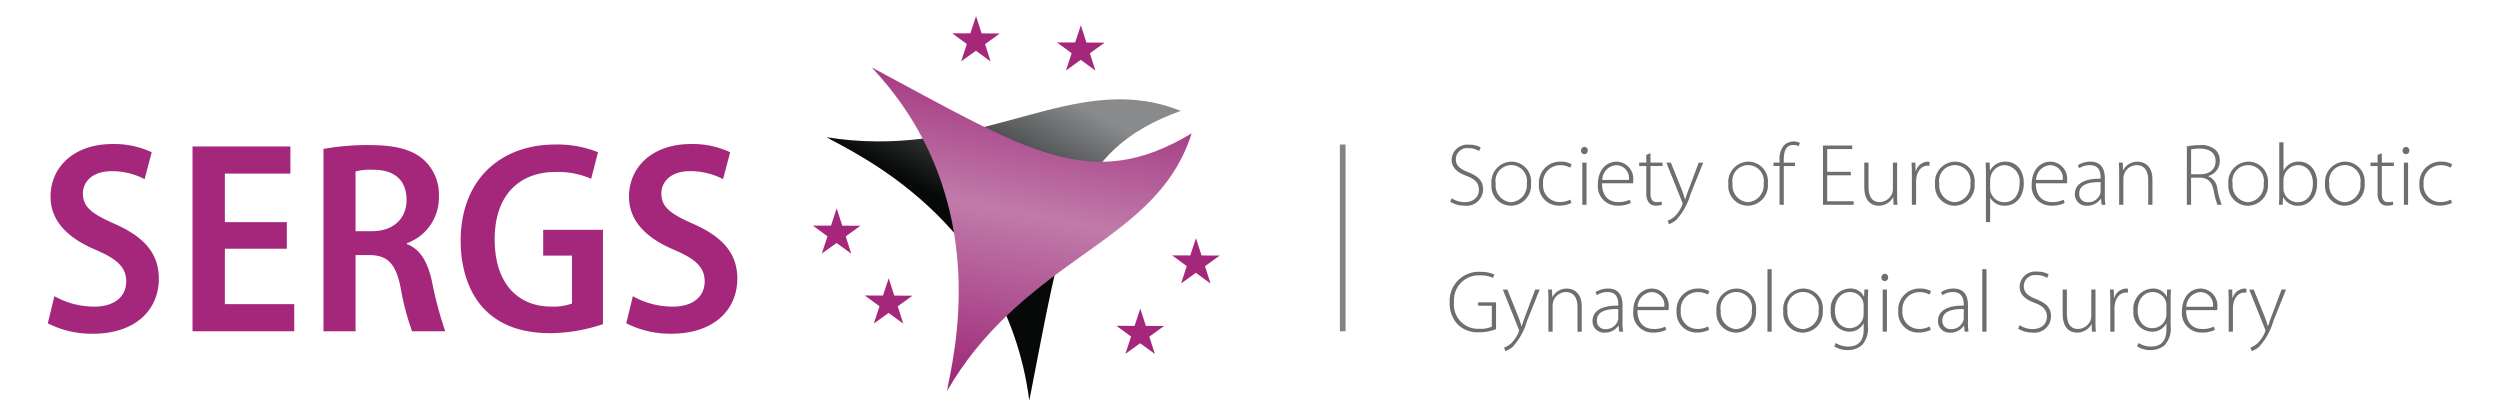 <svg xmlns="http://www.w3.org/2000/svg" viewBox="0 0 330 55"><defs><linearGradient id="b" x1="-81.881" y1="313.052" x2="-80.881" y2="313.052" gradientTransform="matrix(-26.328 0 0 26.328 -1995.371 -8209.849)" gradientUnits="userSpaceOnUse"><stop offset="0" stop-color="#888a8c"/><stop offset=".271" stop-color="#888a8c"/><stop offset="1" stop-color="#070808"/></linearGradient><linearGradient id="d" x1="-84.854" y1="317.898" x2="-83.854" y2="317.898" gradientTransform="matrix(-45.229 0 0 45.229 -3679.161 -14347.889)" gradientUnits="userSpaceOnUse"><stop offset="0" stop-color="#9d2677"/><stop offset=".459" stop-color="#c07baa"/><stop offset="1" stop-color="#9d2677"/></linearGradient><clipPath id="a"><path d="M135.868 52.872c-3.144-23.951-23.436-32.806-26.76-34.758 9.148 1.477 16.916-.277 24.018-2.195 7.866-2.129 14.943-4.393 22.737-1.283-14.7 5.289-15.487 15.383-19.995 38.236" fill="none"/></clipPath><clipPath id="c"><path d="M115.042 8.878C131.6 26.472 125.609 47.79 125.014 51.6c4.648-8.02 10.92-12.922 16.9-17.205 6.625-4.744 12.859-8.787 15.384-16.791-13.4 8.035-21.713 2.256-42.259-8.723" fill="none"/></clipPath></defs><path fill="#fff" d="M0 0h330v55H0z"/><path d="M191.622 26.171a3.072 3.072 0 001.7.512c1.171 0 1.89-.662 1.89-1.625 0-.869-.452-1.391-1.589-1.821-1.252-.451-2.006-1.1-2.006-2.156A2.062 2.062 0 01193.9 19.1a3.031 3.031 0 011.554.359l-.209.475a2.5 2.5 0 00-1.38-.371 1.481 1.481 0 00-1.693 1.425c0 .86.5 1.3 1.623 1.741 1.288.521 1.973 1.113 1.973 2.273a2.187 2.187 0 01-2.483 2.145 3.518 3.518 0 01-1.867-.522l.209-.453m7.799.986a2.61 2.61 0 01-2.551-2.863 2.693 2.693 0 012.633-2.959 2.6 2.6 0 012.586 2.865 2.7 2.7 0 01-2.656 2.957h-.012m.035-.463a2.253 2.253 0 002.076-2.471 2.084 2.084 0 10-4.105.035 2.214 2.214 0 002.017 2.436zm7.979.091a3.813 3.813 0 01-1.635.359 2.625 2.625 0 01-2.668-2.841A2.794 2.794 0 01206 21.336a2.832 2.832 0 011.46.349l-.2.452a2.5 2.5 0 00-1.31-.325 2.235 2.235 0 00-2.262 2.448 2.2 2.2 0 002.2 2.412 3.081 3.081 0 001.393-.326l.15.441m1.691-6.437a.448.448 0 01-.429-.476.477.477 0 01.452-.487.46.46 0 01.442.487.451.451 0 01-.453.476h-.012m.3 6.68h-.557v-5.566h.557zm2.043-2.841c0 1.776.974 2.483 2.121 2.483a3.2 3.2 0 001.543-.315l.139.43a3.678 3.678 0 01-1.75.359 2.551 2.551 0 01-2.6-2.794c0-1.856 1.067-3.016 2.5-3.016a2.269 2.269 0 012.169 2.517 1.431 1.431 0 01-.023.336h-4.1m3.548-.441a1.7 1.7 0 00-1.658-1.947 1.977 1.977 0 00-1.856 1.947zm2.854-3.514v1.23h1.59v.452h-1.59v3.619c0 .707.221 1.148.813 1.148a2.041 2.041 0 00.637-.082l.07.418a2.244 2.244 0 01-.778.127 1.178 1.178 0 01-.95-.383 2.032 2.032 0 01-.349-1.334v-3.512h-.938v-.452h.938v-1.021l.557-.209m2.691 1.229l1.461 3.641c.15.394.3.847.406 1.2h.024c.115-.336.254-.777.428-1.231l1.357-3.605h.592l-1.67 4.15a8.532 8.532 0 01-1.879 3.4 3.35 3.35 0 01-.975.58l-.174-.465a3 3 0 00.975-.613 4.444 4.444 0 00.928-1.4.7.7 0 00.069-.242.765.765 0 00-.069-.244l-2.065-5.16h.592m10.136 5.683a2.61 2.61 0 01-2.552-2.863 2.694 2.694 0 012.633-2.959 2.6 2.6 0 012.586 2.864 2.7 2.7 0 01-2.655 2.957h-.012m.034-.463a2.253 2.253 0 002.076-2.471 2.084 2.084 0 10-4.105.035 2.214 2.214 0 002.017 2.436zm4.173.336v-5.115h-.8v-.451h.8v-.3a2.742 2.742 0 01.615-2.006 1.771 1.771 0 011.24-.486 1.676 1.676 0 01.835.2l-.173.418a1.483 1.483 0 00-.708-.152c-1.043 0-1.252.951-1.252 2.017v.315h1.484v.451h-1.481v5.109h-.56m9.408-3.884h-3.12v3.42h3.491v.465h-4.048v-7.817h3.863v.463h-3.306v3.004h3.12v.465m6.111 2.527c0 .486.012.928.046 1.357h-.522l-.035-1h-.022a2.14 2.14 0 01-1.9 1.125c-.708 0-1.9-.359-1.9-2.459v-3.232h.557V24.6c0 1.205.371 2.076 1.472 2.076a1.84 1.84 0 001.647-1.125 2 2 0 00.1-.615v-3.472h.557v4.209m1.949-2.539c0-.557-.012-1.125-.046-1.67h.511l.022 1.125h.035a1.718 1.718 0 011.578-1.254l.232.024v.523a1.839 1.839 0 00-.268-.012c-.765 0-1.31.66-1.46 1.553a2.528 2.528 0 00-.047.533v3.074h-.557v-3.9m5.613 4.028a2.61 2.61 0 01-2.551-2.863 2.693 2.693 0 012.633-2.959 2.6 2.6 0 012.586 2.865 2.7 2.7 0 01-2.656 2.957h-.012m.035-.463a2.253 2.253 0 002.076-2.471 2.084 2.084 0 10-4.105.035A2.214 2.214 0 00258 26.694zm4.129-3.457c0-.7-.011-1.24-.047-1.773h.534l.035 1.055h.023a2.228 2.228 0 012.065-1.184c1.426 0 2.388 1.184 2.388 2.818 0 1.985-1.183 3-2.528 3a2.106 2.106 0 01-1.891-1.031h-.024v3.2h-.557v-6.085m.557 1.6a1.859 1.859 0 00.046.439 1.879 1.879 0 001.832 1.416c1.276 0 2.007-1.033 2.007-2.517a2.117 2.117 0 00-1.96-2.377 1.934 1.934 0 00-1.845 1.473 2.3 2.3 0 00-.08.474zm6.032-.649c0 1.776.974 2.483 2.122 2.483a3.2 3.2 0 001.543-.315l.139.43a3.687 3.687 0 01-1.751.359 2.551 2.551 0 01-2.6-2.794c0-1.856 1.068-3.016 2.505-3.016a2.269 2.269 0 012.168 2.517 1.493 1.493 0 01-.022.336h-4.106m3.549-.441a1.7 1.7 0 00-1.659-1.947 1.979 1.979 0 00-1.856 1.947zm5.557 1.96a8.294 8.294 0 00.081 1.322h-.51l-.082-.8h-.025a2.127 2.127 0 01-1.786.927 1.511 1.511 0 01-1.634-1.531c0-1.287 1.125-2.064 3.4-2.041v-.15c0-.545-.1-1.647-1.427-1.635a2.419 2.419 0 00-1.4.418l-.174-.406a3.08 3.08 0 011.635-.477c1.611 0 1.925 1.207 1.925 2.194v2.179m-.557-1.658c-1.218-.035-2.817.15-2.817 1.484a1.065 1.065 0 001.113 1.161 1.663 1.663 0 001.646-1.114.949.949 0 00.058-.338zm2.444-1.25c0-.512-.012-.895-.046-1.334h.522l.035 1h.022a2.1 2.1 0 011.913-1.125c.534 0 1.95.268 1.95 2.356v3.339h-.557v-3.298c0-1.021-.4-1.937-1.543-1.937a1.787 1.787 0 00-1.67 1.287 1.952 1.952 0 00-.069.486v3.457h-.557V22.8m8.942-3.482a8.939 8.939 0 011.693-.162 2.848 2.848 0 012.11.651 1.955 1.955 0 01.545 1.39 2.072 2.072 0 01-1.53 2.041v.024a1.989 1.989 0 011.206 1.658 10.391 10.391 0 00.58 2.111h-.572a10.472 10.472 0 01-.5-1.9c-.243-1.125-.73-1.635-1.762-1.682h-1.217v3.584h-.557v-7.715m.561 3.682h1.24c1.206 0 1.994-.674 1.994-1.7 0-1.2-.88-1.682-2.11-1.682a5.207 5.207 0 00-1.124.1zm7.475 4.158a2.61 2.61 0 01-2.552-2.863 2.694 2.694 0 012.633-2.959 2.6 2.6 0 012.586 2.865 2.7 2.7 0 01-2.655 2.957h-.012m.034-.463a2.253 2.253 0 002.076-2.471 2.084 2.084 0 10-4.105.035 2.214 2.214 0 002.017 2.436zm4.133-7.91h.557v3.723h.023a2.157 2.157 0 012.041-1.172c1.4 0 2.377 1.184 2.377 2.854 0 1.982-1.263 2.968-2.48 2.968a2.141 2.141 0 01-2-1.125h-.024l-.046 1h-.5c.035-.395.046-.881.046-1.3v-6.948m.557 6.1a1.654 1.654 0 00.047.406 1.884 1.884 0 001.832 1.4c1.275 0 2.006-1.045 2.006-2.495 0-1.275-.7-2.4-1.959-2.4a1.964 1.964 0 00-1.856 1.484 1.872 1.872 0 00-.07.487zm8.044 2.273a2.61 2.61 0 01-2.551-2.863 2.693 2.693 0 012.633-2.959 2.6 2.6 0 012.586 2.864 2.7 2.7 0 01-2.656 2.957h-.012m.035-.463a2.253 2.253 0 002.076-2.471 2.084 2.084 0 10-4.105.035 2.214 2.214 0 002.017 2.436zm4.903-6.46v1.23h1.589v.452H314.4v3.619c0 .707.221 1.148.812 1.148a2.048 2.048 0 00.638-.082l.07.418a2.244 2.244 0 01-.778.127 1.178 1.178 0 01-.95-.383 2.026 2.026 0 01-.349-1.334v-3.512h-.939v-.452h.939v-1.021l.557-.209m3.168.115a.447.447 0 01-.429-.476.476.476 0 01.452-.487.46.46 0 01.441.487.451.451 0 01-.452.476h-.012m.3 6.68h-.557v-5.566h.557zm5.8-.244a3.819 3.819 0 01-1.636.359 2.624 2.624 0 01-2.667-2.841 2.793 2.793 0 012.865-2.969 2.826 2.826 0 011.46.349l-.2.452a2.5 2.5 0 00-1.31-.325 2.235 2.235 0 00-2.262 2.448 2.2 2.2 0 002.2 2.412 3.079 3.079 0 001.392-.326l.151.441m-126.183 16.66a6.215 6.215 0 01-2.284.416 3.746 3.746 0 01-2.761-1.02 4.082 4.082 0 01-1.078-2.945 3.838 3.838 0 014.082-4.013 4.49 4.49 0 011.82.347l-.185.453a3.681 3.681 0 00-1.67-.336 3.267 3.267 0 00-3.468 3.526 3.181 3.181 0 003.352 3.525 3.54 3.54 0 001.635-.279v-2.76h-1.809v-.45h2.366v3.537m1.496-5.231l1.462 3.641c.15.394.3.847.4 1.2h.024c.116-.336.255-.777.428-1.231l1.358-3.605h.591l-1.67 4.15a8.533 8.533 0 01-1.878 3.4 3.377 3.377 0 01-.975.58l-.174-.465a3.022 3.022 0 00.975-.613 4.479 4.479 0 00.928-1.4.713.713 0 00.068-.242.784.784 0 00-.068-.244l-2.065-5.16h.591m5.421 1.323c0-.512-.012-.895-.046-1.334h.522l.035 1h.022a2.1 2.1 0 011.913-1.125c.534 0 1.95.268 1.95 2.356v3.339h-.557V40.49c0-1.021-.4-1.937-1.543-1.937a1.787 1.787 0 00-1.67 1.287 1.952 1.952 0 00-.069.486v3.457h-.557V39.55m9.777 2.91a8.294 8.294 0 00.081 1.322h-.511l-.08-.8h-.024a2.125 2.125 0 01-1.786.927 1.512 1.512 0 01-1.635-1.531c0-1.287 1.125-2.064 3.4-2.041v-.15c0-.545-.1-1.647-1.426-1.635a2.423 2.423 0 00-1.4.418l-.174-.406a3.086 3.086 0 011.636-.477c1.612 0 1.925 1.207 1.925 2.194v2.179m-.563-1.66c-1.218-.035-2.818.15-2.818 1.484a1.065 1.065 0 001.113 1.161 1.663 1.663 0 001.646-1.114.931.931 0 00.059-.331zm2.528.141c0 1.776.974 2.483 2.122 2.483a3.2 3.2 0 001.543-.315l.139.43a3.687 3.687 0 01-1.751.359 2.551 2.551 0 01-2.6-2.794c0-1.856 1.068-3.016 2.505-3.016a2.269 2.269 0 012.168 2.517 1.493 1.493 0 01-.022.336h-4.106m3.549-.441a1.7 1.7 0 00-1.659-1.947 1.979 1.979 0 00-1.856 1.947zm5.929 3.038a3.819 3.819 0 01-1.636.359 2.624 2.624 0 01-2.667-2.841 2.793 2.793 0 012.865-2.969 2.826 2.826 0 011.46.349l-.2.452a2.5 2.5 0 00-1.31-.325 2.235 2.235 0 00-2.262 2.448 2.2 2.2 0 002.2 2.412 3.079 3.079 0 001.392-.326l.151.441m3.521.372a2.61 2.61 0 01-2.551-2.863 2.693 2.693 0 012.632-2.959 2.6 2.6 0 012.586 2.865 2.7 2.7 0 01-2.655 2.957h-.012m.035-.463a2.253 2.253 0 002.075-2.471 2.083 2.083 0 10-4.1.035 2.214 2.214 0 002.017 2.436zm4.14-7.911h.557v8.246h-.557zm4.639 8.374a2.61 2.61 0 01-2.552-2.863 2.694 2.694 0 012.632-2.959 2.6 2.6 0 012.586 2.865 2.7 2.7 0 01-2.655 2.957h-.011m.034-.463a2.253 2.253 0 002.075-2.471 2.083 2.083 0 10-4.1.035 2.214 2.214 0 002.017 2.436zm8.582-.478a3.294 3.294 0 01-.766 2.575 2.772 2.772 0 01-1.89.662 3.107 3.107 0 01-1.774-.489l.2-.439a3.011 3.011 0 001.659.463c1.171 0 2.018-.6 2.018-2.25V42.7h-.023a2.084 2.084 0 01-1.937 1.078 2.523 2.523 0 01-2.389-2.736 2.67 2.67 0 012.505-2.959 1.968 1.968 0 011.878 1.068h.024l.035-.94h.51c-.035.418-.046.858-.046 1.438v3.316M246 40.36a1.618 1.618 0 00-.069-.545 1.805 1.805 0 00-1.729-1.264c-1.182 0-1.994.963-1.994 2.436 0 1.252.661 2.33 1.971 2.33a1.847 1.847 0 001.728-1.252 2 2 0 00.093-.592zm2.773-3.26a.447.447 0 01-.429-.476.476.476 0 01.452-.487.46.46 0 01.441.487.451.451 0 01-.452.476h-.012m.3 6.68h-.557v-5.564h.557zm5.801-.242a3.819 3.819 0 01-1.636.359 2.624 2.624 0 01-2.667-2.841 2.793 2.793 0 012.865-2.969 2.826 2.826 0 011.46.349l-.2.452a2.5 2.5 0 00-1.31-.325 2.235 2.235 0 00-2.262 2.448 2.2 2.2 0 002.2 2.412 3.079 3.079 0 001.392-.326l.151.441m4.901-1.078a8.41 8.41 0 00.08 1.322h-.51l-.081-.8h-.024a2.125 2.125 0 01-1.786.927 1.511 1.511 0 01-1.634-1.531c0-1.287 1.125-2.064 3.4-2.041v-.15c0-.545-.105-1.647-1.427-1.635a2.422 2.422 0 00-1.4.418l-.174-.406a3.083 3.083 0 011.635-.477c1.612 0 1.926 1.207 1.926 2.194v2.179m-.557-1.658c-1.219-.035-2.818.15-2.818 1.484a1.065 1.065 0 001.113 1.161 1.663 1.663 0 001.646-1.114.931.931 0 00.059-.338zm2.443-5.266h.557v8.246h-.557zm4.941 7.387a3.072 3.072 0 001.7.512c1.171 0 1.89-.662 1.89-1.625 0-.869-.452-1.391-1.589-1.821-1.252-.451-2.006-1.1-2.006-2.156a2.062 2.062 0 012.273-1.982 3.031 3.031 0 011.554.359l-.209.475a2.5 2.5 0 00-1.38-.371 1.481 1.481 0 00-1.693 1.425c0 .86.5 1.3 1.623 1.741 1.288.521 1.973 1.113 1.973 2.273a2.187 2.187 0 01-2.483 2.145 3.518 3.518 0 01-1.867-.522l.209-.453m10.011-.498c0 .486.012.928.047 1.357h-.522l-.035-1h-.023a2.139 2.139 0 01-1.9 1.125c-.708 0-1.9-.359-1.9-2.459v-3.232h.557v3.131c0 1.205.371 2.076 1.472 2.076a1.841 1.841 0 001.647-1.125 2.034 2.034 0 00.1-.615v-3.467h.557v4.209m1.949-2.539c0-.557-.012-1.125-.047-1.67h.511l.023 1.125h.034a1.72 1.72 0 011.579-1.254l.231.024v.523a1.825 1.825 0 00-.267-.012c-.765 0-1.31.66-1.46 1.553a2.528 2.528 0 00-.047.533v3.074h-.557v-3.9m7.967 3.087a3.294 3.294 0 01-.766 2.575 2.773 2.773 0 01-1.891.662 3.109 3.109 0 01-1.773-.489l.2-.439a3.01 3.01 0 001.658.463c1.171 0 2.018-.6 2.018-2.25V42.7h-.023A2.084 2.084 0 01284 43.783a2.523 2.523 0 01-2.389-2.736 2.67 2.67 0 012.505-2.959A1.971 1.971 0 01286 39.156h.024l.034-.94h.511c-.036.418-.047.858-.047 1.438v3.316m-.557-2.609a1.618 1.618 0 00-.069-.545 1.8 1.8 0 00-1.728-1.264c-1.183 0-1.995.963-1.995 2.436 0 1.252.661 2.33 1.972 2.33a1.846 1.846 0 001.727-1.252 2.03 2.03 0 00.093-.592zm2.598.58c0 1.776.975 2.483 2.123 2.483a3.2 3.2 0 001.542-.315l.14.43a3.689 3.689 0 01-1.752.359 2.552 2.552 0 01-2.6-2.794c0-1.856 1.068-3.016 2.506-3.016a2.269 2.269 0 012.168 2.517 1.431 1.431 0 01-.023.336h-4.106m3.549-.441a1.7 1.7 0 00-1.658-1.947A1.978 1.978 0 00288.6 40.5zm2.078-.614c0-.557-.012-1.125-.047-1.67h.511l.023 1.125h.034a1.72 1.72 0 011.579-1.254l.231.024v.523a1.825 1.825 0 00-.267-.012c-.765 0-1.31.66-1.46 1.553a2.528 2.528 0 00-.047.533v3.074h-.557v-3.9m3.306-1.666l1.461 3.641c.151.394.3.847.4 1.2h.024c.116-.336.256-.777.429-1.231l1.357-3.605h.592l-1.67 4.15a8.532 8.532 0 01-1.879 3.4 3.364 3.364 0 01-.974.58l-.174-.465a3.03 3.03 0 00.974-.613 4.444 4.444 0 00.928-1.4.72.72 0 00.069-.242.793.793 0 00-.069-.244l-2.065-5.16h.592" fill="#6d6e71"/><path d="M7.178 39.1a10.828 10.828 0 005.248 1.375c2.715 0 4.235-1.34 4.235-3.33 0-1.883-1.229-2.967-4.017-4.162-3.619-1.522-5.972-3.764-5.972-7.024 0-3.906 3.076-6.947 8.18-6.947a11.636 11.636 0 015.176 1.086l-.942 3.547a9.314 9.314 0 00-4.344-1.049c-2.641 0-3.8 1.482-3.8 2.93 0 1.883 1.3 2.752 4.343 4.092 3.874 1.738 5.682 3.943 5.682 7.166 0 4.05-3 7.273-8.758 7.273a12.975 12.975 0 01-5.9-1.375l.869-3.582m30.684-6.267h-8.179v7.312h9.158v3.582H25.413V19.333h12.921v3.582h-8.651v6.409h8.179v3.509M42.7 19.658a32.557 32.557 0 016.116-.506c3.221 0 5.537.543 7.093 1.92a6.2 6.2 0 012.027 4.92 6.4 6.4 0 01-4.234 6.115v.111c1.737.651 2.713 2.279 3.294 4.813a49.943 49.943 0 001.773 6.695h-4.376a33.569 33.569 0 01-1.521-5.826c-.651-3.151-1.737-4.2-4.089-4.235h-1.847v10.061H42.7V19.658m4.233 10.859h2.172c2.824 0 4.56-1.666 4.56-4.127 0-2.6-1.591-3.982-4.378-3.982a8.184 8.184 0 00-2.354.22zm32.656 12.269a22.117 22.117 0 01-6.911 1.193c-3.62 0-6.443-.941-8.543-2.968-2.135-2.063-3.329-5.393-3.329-9.264.036-8.18 5.392-12.67 12.485-12.67a14.319 14.319 0 015.648 1.016l-.906 3.507a10.923 10.923 0 00-4.7-.9c-4.6 0-8.035 2.859-8.035 8.9 0 5.9 3.149 8.868 7.455 8.868a7.284 7.284 0 002.752-.4v-6.33H71.7v-3.4h7.89v12.448m3.944-3.686a10.825 10.825 0 005.248 1.375c2.715 0 4.235-1.34 4.235-3.33 0-1.883-1.231-2.967-4.018-4.162-3.619-1.522-5.972-3.764-5.972-7.024 0-3.906 3.077-6.947 8.181-6.947a11.639 11.639 0 015.176 1.086l-.942 3.547a9.314 9.314 0 00-4.342-1.054c-2.641 0-3.8 1.482-3.8 2.93 0 1.883 1.3 2.752 4.343 4.092 3.872 1.738 5.682 3.943 5.682 7.166 0 4.05-3 7.273-8.759 7.273a12.987 12.987 0 01-5.9-1.375l.869-3.582" fill="#a4277b"/><g clip-path="url(#a)"><path transform="rotate(-62.659 132.487 32.2)" fill="url(#b)" d="M103.385 1.939h58.201V62.46h-58.201z"/></g><g clip-path="url(#c)"><path transform="rotate(-79.284 136.172 30.238)" fill="url(#d)" d="M111.256 5.505h49.831V54.97h-49.831z"/></g><path fill="#a4277b" d="M127.62 5.816l-1.932-1.42 2.397.007.753-2.275.735 2.279 2.398.015-1.941 1.403.727 2.282-1.936-1.411-1.947 1.398.746-2.278m-18.394 25.376l-1.932-1.418 2.398.005.752-2.274.736 2.28 2.397.013-1.941 1.404.728 2.281-1.936-1.411-1.946 1.397.744-2.277m6.866 9.231l-1.933-1.42 2.396.007.754-2.278.736 2.286 2.397.011-1.942 1.403.729 2.285-1.937-1.414-1.946 1.398.746-2.278m33.21 4.004l-1.933-1.422 2.397.007.752-2.276.736 2.282 2.397.013-1.94 1.403.728 2.284-1.939-1.411-1.946 1.395.748-2.275m7.348-9.297l-1.931-1.422 2.397.009.752-2.278.736 2.282 2.397.011-1.942 1.405.728 2.284-1.935-1.411-1.945 1.396.743-2.276M141.456 7.023l-1.932-1.418 2.397.005.752-2.275.736 2.281 2.398.013-1.942 1.403.73 2.285-1.938-1.414-1.947 1.4.746-2.28"/><path fill="#848283" d="M176.864 19.078h.75v24.648h-.75z"/></svg>